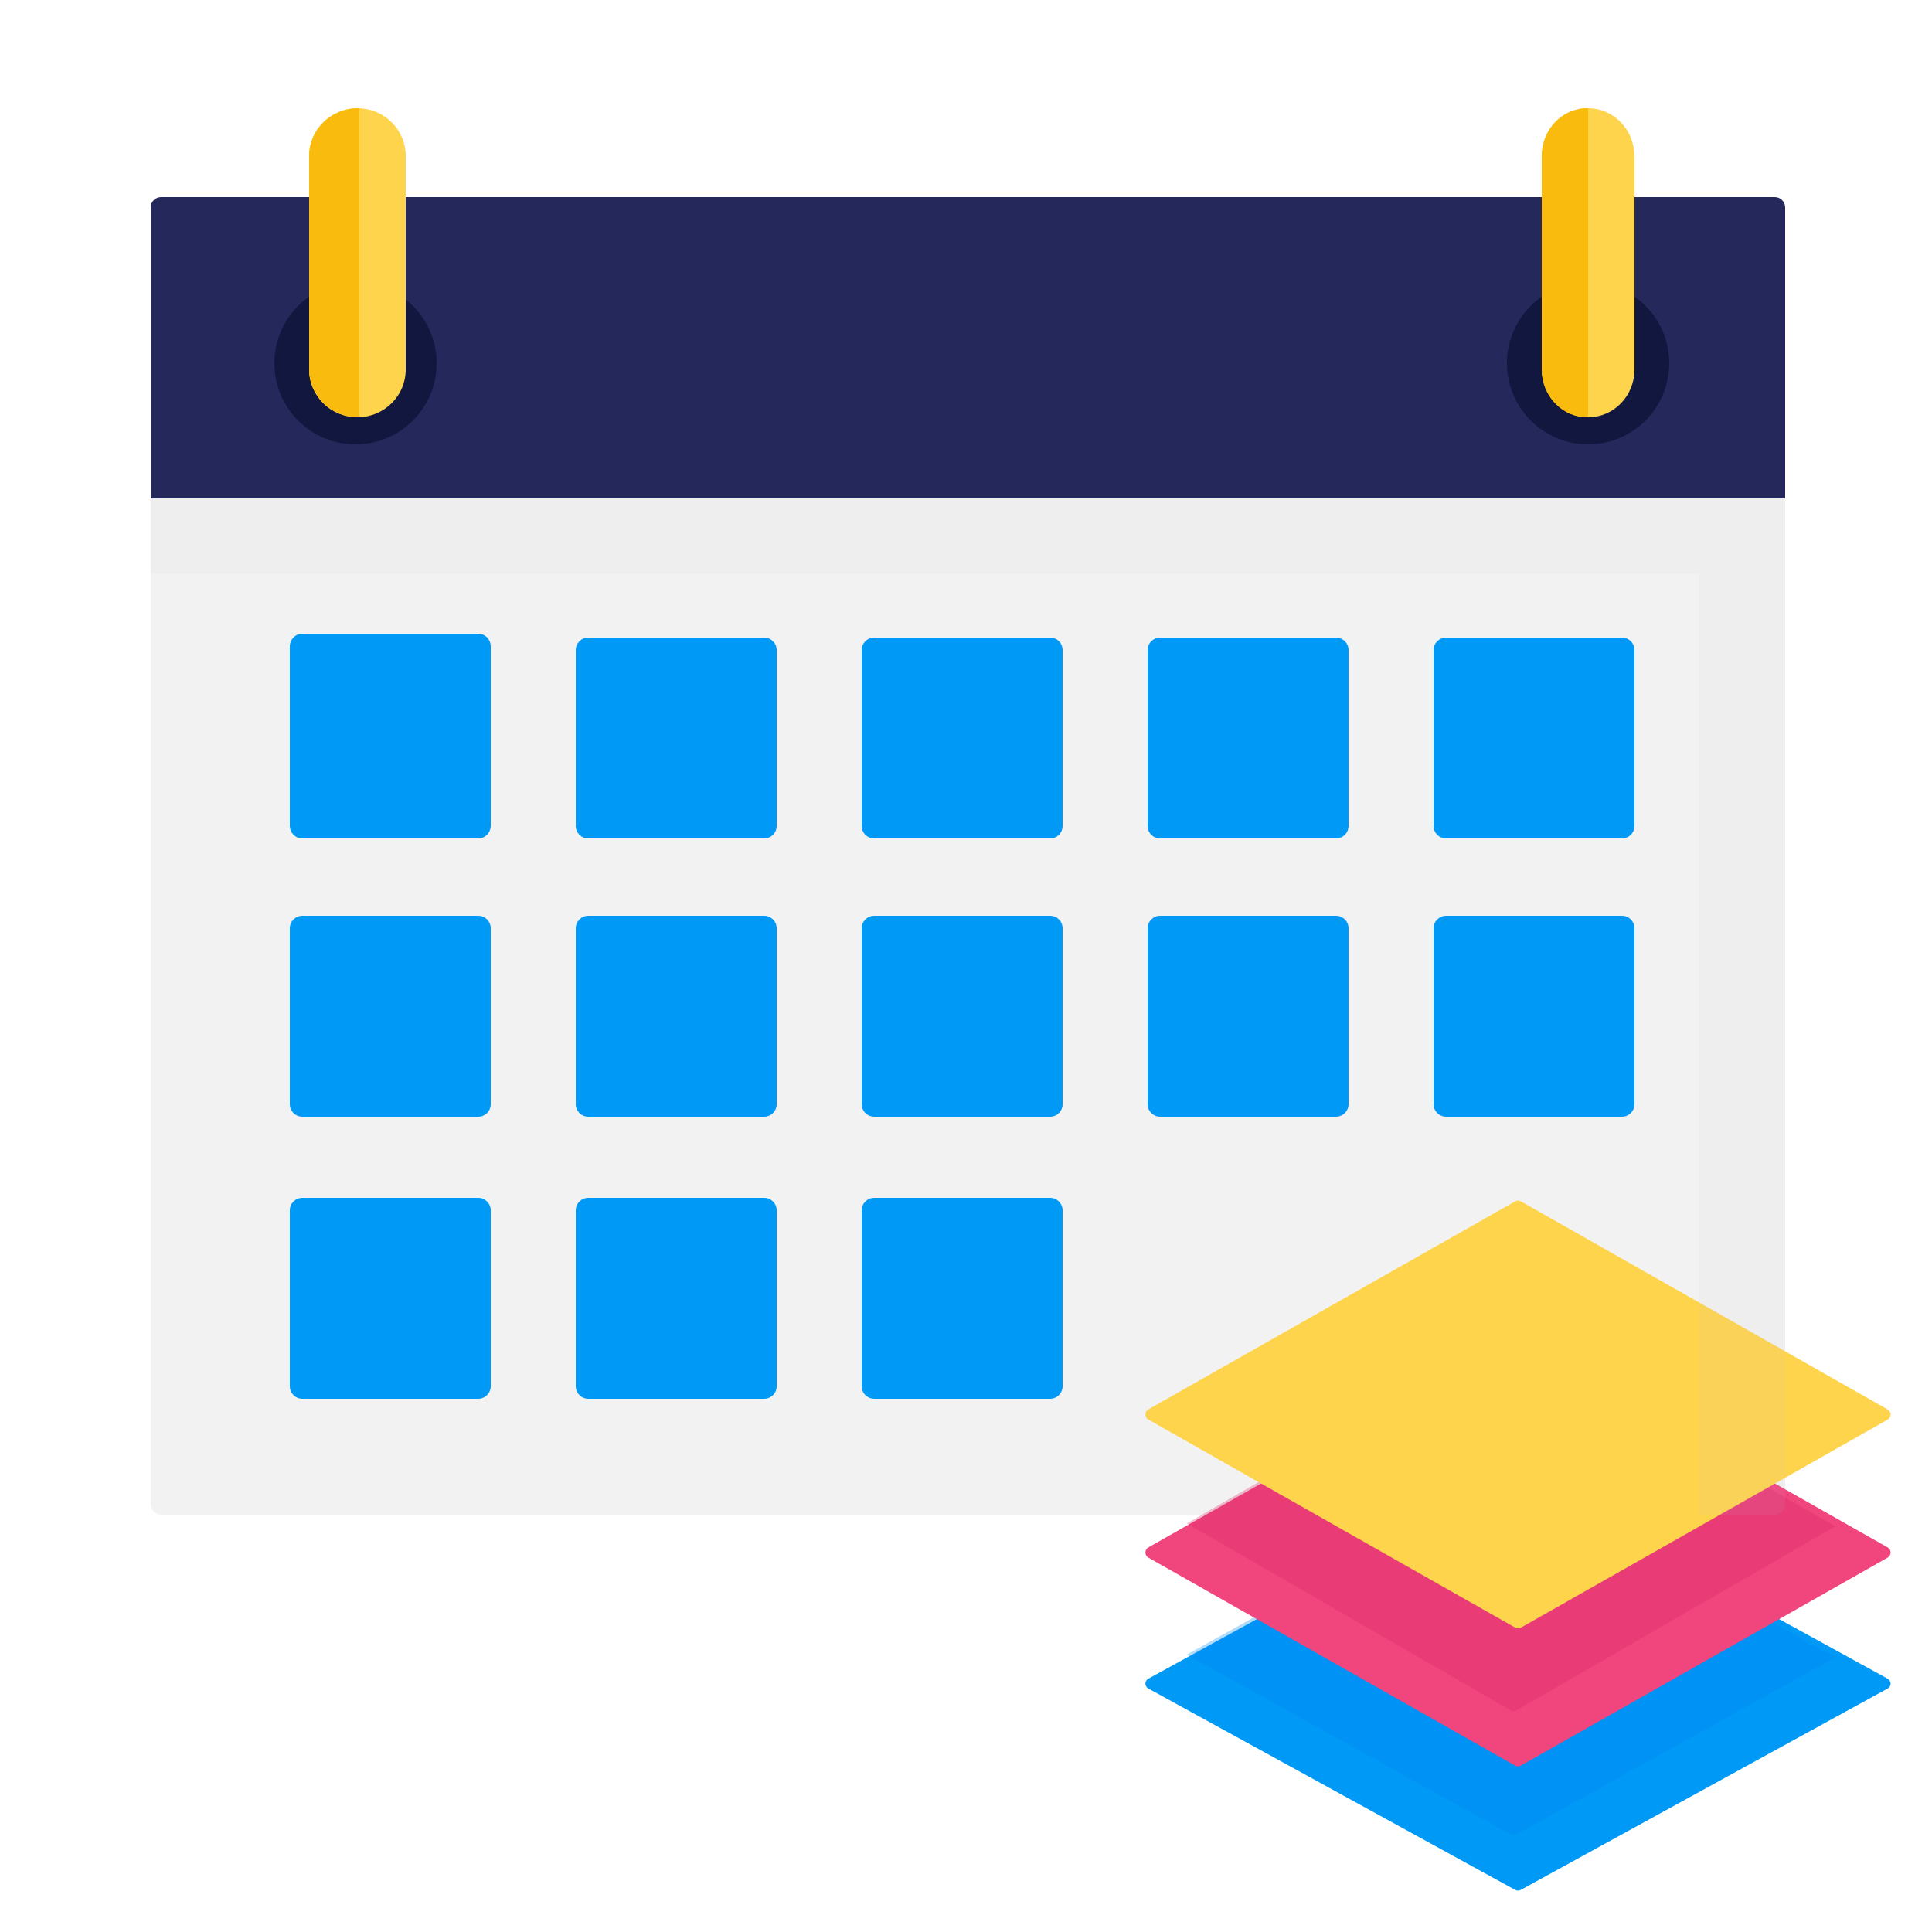 <svg width="140" height="140" viewBox="0 0 140 140" fill="none" xmlns="http://www.w3.org/2000/svg">
<path d="M129.36 32.2V109.004C129.36 109.204 129.28 109.397 129.139 109.539C128.997 109.681 128.805 109.76 128.604 109.76H11.673C11.473 109.759 11.281 109.679 11.14 109.538C10.999 109.396 10.92 109.204 10.92 109.004V32.2H129.36Z" fill="#F2F2F2"/>
<path d="M109.798 136.949L83.213 122.356C83.148 122.321 83.095 122.27 83.057 122.207C83.02 122.144 83 122.073 83 122C83 121.928 83.02 121.856 83.057 121.794C83.095 121.731 83.148 121.68 83.213 121.645L109.802 107.052C109.864 107.018 109.933 107 110.003 107C110.073 107 110.143 107.018 110.204 107.052L136.787 121.645C136.851 121.68 136.905 121.731 136.943 121.794C136.98 121.856 137 121.928 137 122C137 122.073 136.98 122.144 136.943 122.207C136.905 122.27 136.851 122.321 136.787 122.356L110.198 136.949C110.137 136.982 110.068 137 109.998 137C109.928 137 109.86 136.982 109.798 136.949Z" fill="#0099F5"/>
<path d="M109.116 107.056L86 119.899L109.472 132.947C109.534 132.982 109.604 133 109.676 133C109.747 133 109.817 132.982 109.879 132.947L133 120.101L109.528 107.053C109.465 107.018 109.394 107 109.321 107C109.249 107 109.178 107.02 109.116 107.056Z" fill="#0086F4" fill-opacity="0.3"/>
<path d="M109.795 127.947L83.212 112.868C83.148 112.831 83.094 112.778 83.057 112.713C83.02 112.649 83 112.575 83 112.5C83 112.425 83.02 112.351 83.057 112.287C83.094 112.222 83.148 112.169 83.212 112.132L109.795 97.053C109.857 97.018 109.926 97 109.996 97C110.067 97 110.136 97.018 110.197 97.053L136.788 112.132C136.852 112.169 136.906 112.222 136.943 112.287C136.98 112.351 137 112.425 137 112.5C137 112.575 136.98 112.649 136.943 112.713C136.906 112.778 136.852 112.831 136.788 112.868L110.197 127.947C110.136 127.982 110.067 128 109.996 128C109.926 128 109.857 127.982 109.795 127.947Z" fill="#F0457D"/>
<path d="M109.115 97.058L86 110.395L109.473 123.945C109.535 123.981 109.605 124 109.677 124C109.749 124 109.819 123.981 109.881 123.945L133 110.604L109.527 97.055C109.464 97.019 109.393 96.999 109.321 97C109.249 97.001 109.178 97.02 109.115 97.058Z" fill="#DB2868" fill-opacity="0.3"/>
<path d="M109.801 117.945L83.213 102.866C83.148 102.83 83.095 102.777 83.057 102.712C83.02 102.648 83 102.574 83 102.499C83 102.424 83.02 102.35 83.057 102.285C83.095 102.221 83.148 102.167 83.213 102.131L109.801 87.052C109.863 87.018 109.932 87 110.002 87C110.072 87 110.141 87.018 110.203 87.052L136.787 102.136C136.851 102.172 136.905 102.226 136.943 102.29C136.98 102.355 137 102.429 137 102.504C137 102.579 136.98 102.653 136.943 102.717C136.905 102.782 136.851 102.835 136.787 102.872L110.199 117.95C110.138 117.984 110.069 118.001 109.999 118C109.93 117.999 109.861 117.98 109.801 117.945Z" fill="#FFD44D"/>
<path opacity="0.08" d="M10.92 32.2V41.59H123.12V109.76H128.604C128.805 109.76 128.997 109.681 129.139 109.539C129.28 109.397 129.36 109.204 129.36 109.004V32.2H10.92Z" fill="#C3C7C9"/>
<path d="M55.371 46.2H42.63C42.128 46.2 41.721 46.607 41.721 47.11V59.851C41.721 60.353 42.128 60.76 42.63 60.76H55.371C55.873 60.76 56.281 60.353 56.281 59.851V47.11C56.281 46.607 55.873 46.2 55.371 46.2Z" fill="#0099F5"/>
<path d="M76.09 46.2H63.349C62.847 46.2 62.44 46.607 62.44 47.11V59.851C62.44 60.353 62.847 60.76 63.349 60.76H76.09C76.592 60.76 76.999 60.353 76.999 59.851V47.11C76.999 46.607 76.592 46.2 76.09 46.2Z" fill="#0099F5"/>
<path d="M96.811 46.2H84.07C83.567 46.2 83.16 46.607 83.16 47.11V59.851C83.16 60.353 83.567 60.76 84.07 60.76H96.811C97.313 60.76 97.72 60.353 97.72 59.851V47.11C97.72 46.607 97.313 46.2 96.811 46.2Z" fill="#0099F5"/>
<path d="M117.531 46.2H104.79C104.288 46.2 103.881 46.607 103.881 47.11V59.851C103.881 60.353 104.288 60.76 104.79 60.76H117.531C118.034 60.76 118.441 60.353 118.441 59.851V47.11C118.441 46.607 118.034 46.2 117.531 46.2Z" fill="#0099F5"/>
<path d="M55.371 66.36H42.63C42.128 66.36 41.721 66.767 41.721 67.27V80.011C41.721 80.513 42.128 80.92 42.63 80.92H55.371C55.873 80.92 56.281 80.513 56.281 80.011V67.27C56.281 66.767 55.873 66.36 55.371 66.36Z" fill="#0099F5"/>
<path d="M34.65 66.36H21.91C21.407 66.36 21 66.767 21 67.27V80.011C21 80.513 21.407 80.92 21.91 80.92H34.65C35.153 80.92 35.56 80.513 35.56 80.011V67.27C35.56 66.767 35.153 66.36 34.65 66.36Z" fill="#0099F5"/>
<path d="M76.09 66.36H63.349C62.847 66.36 62.44 66.767 62.44 67.27V80.011C62.44 80.513 62.847 80.92 63.349 80.92H76.09C76.592 80.92 76.999 80.513 76.999 80.011V67.27C76.999 66.767 76.592 66.36 76.09 66.36Z" fill="#0099F5"/>
<path d="M96.811 66.36H84.07C83.567 66.36 83.16 66.767 83.16 67.27V80.011C83.16 80.513 83.567 80.92 84.07 80.92H96.811C97.313 80.92 97.72 80.513 97.72 80.011V67.27C97.72 66.767 97.313 66.36 96.811 66.36Z" fill="#0099F5"/>
<path d="M117.531 66.36H104.79C104.288 66.36 103.881 66.767 103.881 67.27V80.011C103.881 80.513 104.288 80.92 104.79 80.92H117.531C118.034 80.92 118.441 80.513 118.441 80.011V67.27C118.441 66.767 118.034 66.36 117.531 66.36Z" fill="#0099F5"/>
<path d="M55.371 86.8H42.63C42.128 86.8 41.721 87.207 41.721 87.709V100.45C41.721 100.953 42.128 101.36 42.63 101.36H55.371C55.873 101.36 56.281 100.953 56.281 100.45V87.709C56.281 87.207 55.873 86.8 55.371 86.8Z" fill="#0099F5"/>
<path d="M34.65 86.8H21.91C21.407 86.8 21 87.207 21 87.709V100.45C21 100.953 21.407 101.36 21.91 101.36H34.65C35.153 101.36 35.56 100.953 35.56 100.45V87.709C35.56 87.207 35.153 86.8 34.65 86.8Z" fill="#0099F5"/>
<path d="M76.09 86.8H63.349C62.847 86.8 62.44 87.207 62.44 87.709V100.45C62.44 100.953 62.847 101.36 63.349 101.36H76.09C76.592 101.36 76.999 100.953 76.999 100.45V87.709C76.999 87.207 76.592 86.8 76.09 86.8Z" fill="#0099F5"/>
<path d="M34.651 45.92H21.909C21.407 45.92 21 46.335 21 46.847V59.833C21 60.345 21.407 60.76 21.909 60.76H34.651C35.153 60.76 35.56 60.345 35.56 59.833V46.847C35.56 46.335 35.153 45.92 34.651 45.92Z" fill="#0099F5"/>
<path d="M129.36 15.03V36.12H10.92V15.03C10.92 14.831 10.999 14.64 11.14 14.5C11.281 14.359 11.473 14.28 11.673 14.28H128.604C128.703 14.28 128.801 14.299 128.893 14.336C128.985 14.374 129.068 14.429 129.138 14.499C129.209 14.568 129.264 14.651 129.302 14.742C129.34 14.833 129.36 14.931 129.36 15.03Z" fill="#24285B"/>
<path d="M25.761 32.2C29.008 32.2 31.641 29.568 31.641 26.32C31.641 23.073 29.008 20.44 25.761 20.44C22.513 20.44 19.881 23.073 19.881 26.32C19.881 29.568 22.513 32.2 25.761 32.2Z" fill="#12173F"/>
<path d="M115.079 32.2C118.327 32.2 120.959 29.568 120.959 26.32C120.959 23.073 118.327 20.44 115.079 20.44C111.832 20.44 109.199 23.073 109.199 26.32C109.199 29.568 111.832 32.2 115.079 32.2Z" fill="#12173F"/>
<path d="M29.4 11.302V26.781C29.4 27.688 29.04 28.558 28.397 29.204C27.755 29.851 26.882 30.223 25.965 30.24H25.9C24.972 30.24 24.082 29.875 23.425 29.226C22.769 28.576 22.4 27.696 22.4 26.778V11.302C22.4 10.384 22.769 9.503 23.425 8.854C24.082 8.205 24.972 7.84 25.9 7.84H25.965C26.882 7.857 27.755 8.228 28.397 8.875C29.04 9.522 29.4 10.392 29.4 11.299V11.302Z" fill="#FFD44D"/>
<path d="M26.04 7.843V30.24H25.974C25.026 30.24 24.117 29.875 23.447 29.226C22.777 28.576 22.4 27.696 22.4 26.778V11.302C22.4 10.384 22.777 9.503 23.447 8.854C24.117 8.205 25.026 7.84 25.974 7.84L26.04 7.843Z" fill="#F9BB0D"/>
<path d="M118.441 11.302V26.781C118.441 27.688 118.096 28.558 117.48 29.205C116.864 29.852 116.027 30.224 115.149 30.24H115.075C114.185 30.24 113.332 29.875 112.703 29.226C112.074 28.576 111.721 27.696 111.721 26.778V11.302C111.721 10.384 112.074 9.503 112.703 8.854C113.332 8.205 114.185 7.84 115.075 7.84H115.137C116.015 7.857 116.852 8.228 117.468 8.875C118.083 9.522 118.428 10.392 118.429 11.299L118.441 11.302Z" fill="#FFD44D"/>
<path d="M115.081 7.843V30.24H115.008C114.136 30.24 113.3 29.875 112.684 29.226C112.067 28.576 111.721 27.696 111.721 26.778V11.302C111.721 10.384 112.067 9.503 112.684 8.854C113.3 8.205 114.136 7.84 115.008 7.84L115.081 7.843Z" fill="#F9BB0D"/>
</svg>
